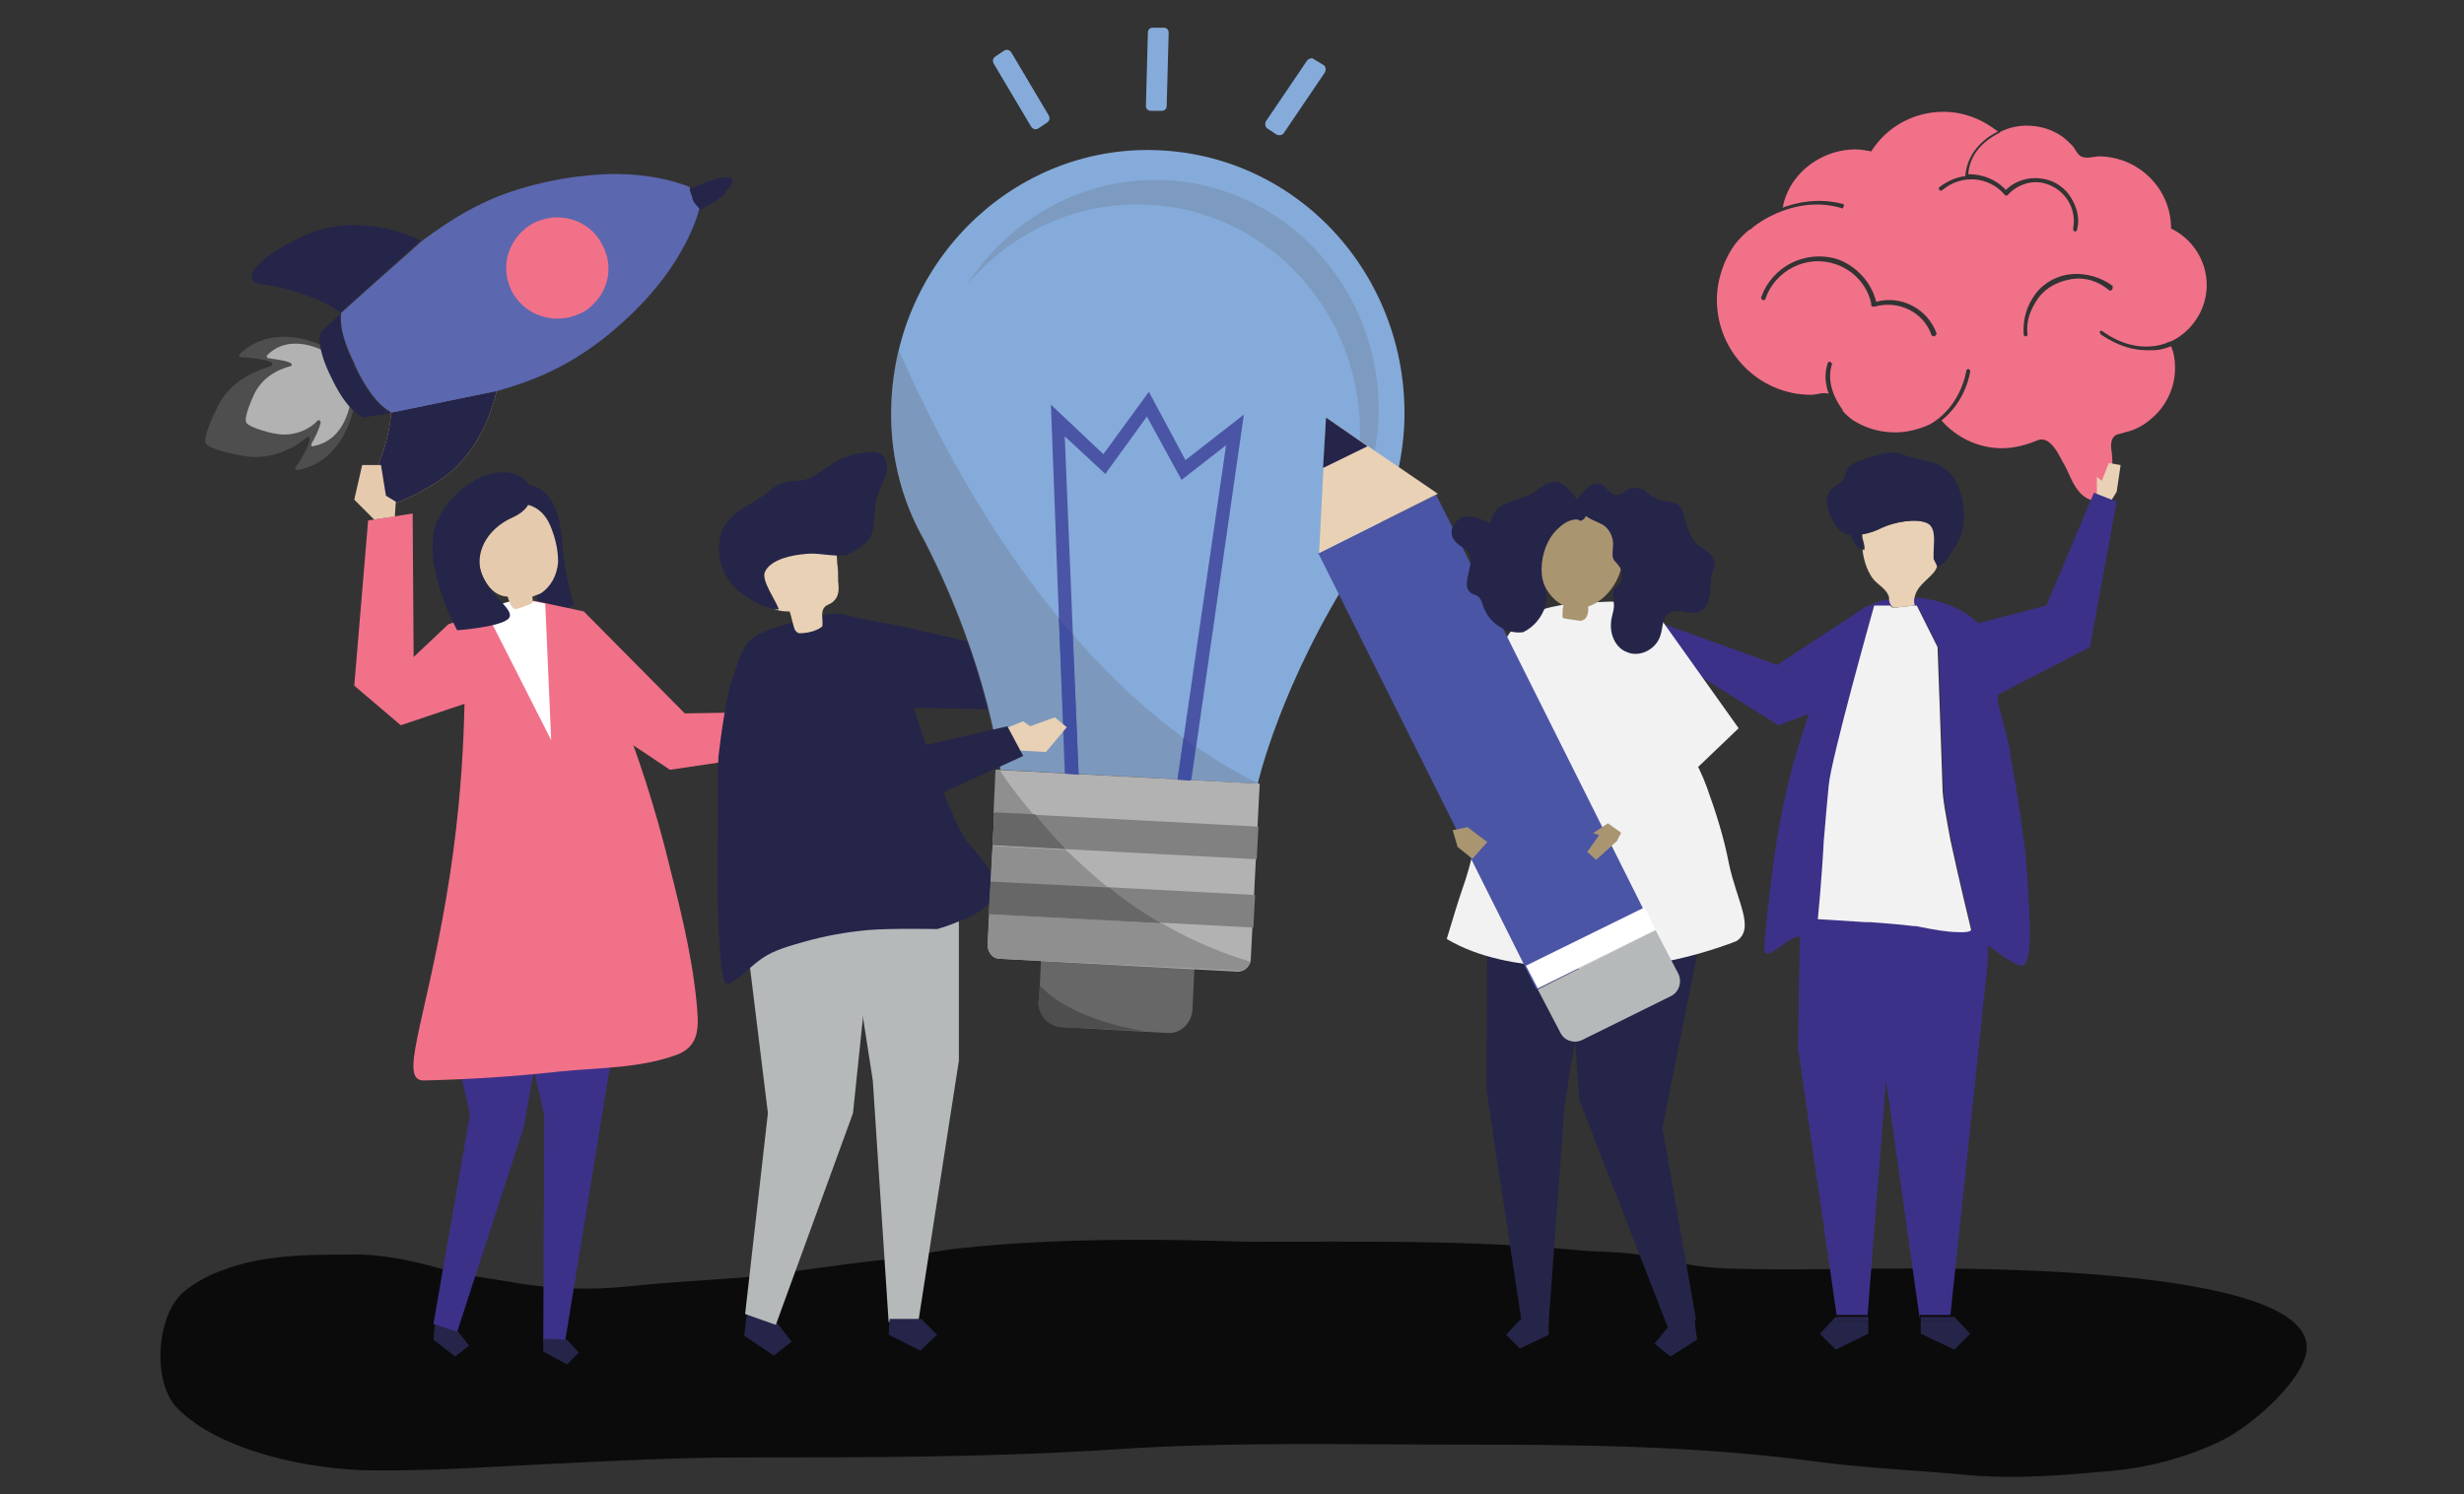 <?xml version="1.0" encoding="utf-8"?>
<!-- Generator: Adobe Illustrator 24.1.3, SVG Export Plug-In . SVG Version: 6.00 Build 0)  -->
<svg version="1.1" id="Layer_1" xmlns="http://www.w3.org/2000/svg" xmlns:xlink="http://www.w3.org/1999/xlink" x="0px" y="0px"
	 viewBox="0 0 249 151" style="enable-background:new 0 0 249 151;" xml:space="preserve">
<rect x="0" y="0" width="249" height="151" fill="#333333" stroke="none"/>
<style type="text/css">
	.st0{fill:#0B0B0B;}
	.st1{fill:#4E4E4E;}
	.st2{fill:#B2B2B2;}
	.st3{fill:#252549;}
	.st4{fill:#D8B157;}
	.st5{fill:#5B67AF;}
	.st6{fill:#F17189;}
	.st7{fill:#A3A6A8;}
	.st8{fill:#3C3189;}
	.st9{fill:#E6CAAD;}
	.st10{fill:#FFFFFF;}
	.st11{fill:#B6B9BA;}
	.st12{fill:#E9D1B6;}
	.st13{fill:#676767;}
	.st14{fill:#85ABDA;}
	.st15{opacity:0.24;}
	.st16{fill:#606161;}
	.st17{opacity:0.21;}
	.st18{fill:#4B55A5;}
	.st19{fill:#414FA2;}
	.st20{fill:#818181;}
	.st21{fill:#8F8F8F;}
	.st22{fill:#AA9571;}
	.st23{fill:#F2F2F2;}
</style>
<g>
	<path class="st0" d="M115.6,125.3c-6.3,0-12.7,0.2-19,0.9c-2.4,0.3-4.7,0.8-7.1,1.1c-4.8,0.5-9.5,1.3-14.3,1.8
		c-3.9,0.3-7.8,0.5-11.6,0.9c-3.6,0.4-7.6,0.3-11.2-0.3c-2.7-0.5-5.3-0.7-7.9-1.5c-2.9-0.8-6.1-1.5-9.1-1.4c-4.3,0-8.6,0-12.7,1.5
		c-1.5,0.5-3.2,1.4-4.4,2.5c-2.5,2.5-2.9,8.9-0.4,11.5c4.3,4.4,13.4,6.2,19.3,6.3c6.5,0.1,12.9-0.4,19.5-0.7
		c6.1-0.3,12.2-0.6,18.3-0.6c12.5,0,24.9,0,37.4-0.8c11.7-0.8,23.4-0.5,35.1-0.5c12,0,23.9,0.1,35.9,1.7c5.2,0.7,10.5,0.9,15.7,1.4
		c4.7,0.4,9.2,0,13.8-0.4c3.9-0.3,7.8-1.3,11.4-3c2.8-1.3,7.8-5.5,8.7-8.7c2.4-9-34.1-8.8-39.7-8.8c-6.3,0-12.6,0.2-18.9,0
		c-2.6-0.1-5.2-0.6-7.8-1.2c-2.6-0.6-5.1-0.4-7.7-0.7c-10.8-1-21.7-0.8-32.6-0.8C122.6,125.4,119.1,125.3,115.6,125.3z"/>
</g>
<path class="st1" d="M30.1,47.5c4.7-0.9,5.6-6,5.7-6.6c0,0,0-0.1,0-0.1l-0.3-0.6L34.4,38l-1.1-2.2L33,35.2c0,0,0-0.1-0.1-0.1
	c-0.5-0.3-5.2-2.6-8.7,0.7c-0.1,0.1,0,0.3,0.1,0.3c0.8,0,2.4,0.2,3.1,0.5c0.2,0.1,0.1,0.3,0,0.4c-1,0.3-3.9,1.2-5.3,3.9
	c-1.8,3.5-1.3,3.9-1.3,3.9l0.1,0l-0.1,0c0,0,0,0.6,3.9,1.3c3.1,0.5,5.5-1.2,6.3-1.9c0.1-0.1,0.4,0,0.3,0.2c-0.1,0.8-1,2.2-1.4,2.8
	C29.7,47.4,29.9,47.5,30.1,47.5z"/>
<path class="st2" d="M31.6,45.1c3.4-0.6,3.8-4.4,3.9-4.9c0,0,0-0.1,0-0.1L34.4,38l-1.1-2.2c0,0,0,0-0.1-0.1
	c-0.4-0.2-3.8-2.2-6.2,0.2c-0.1,0.1,0,0.3,0.1,0.3c0.6,0.1,1.7,0.2,2.3,0.5c0.1,0.1,0.1,0.3,0,0.3c-0.8,0.2-2.7,0.8-3.7,2.8
	c-1.2,2.6-0.8,2.9-0.8,2.9s0,0.4,2.3,1c0.1,0,0.3,0.1,0.5,0.1c2.2,0.5,3.9-0.7,4.4-1.3c0.1-0.1,0.3,0,0.3,0.2
	c-0.1,0.6-0.6,1.6-0.9,2.1C31.4,45,31.5,45.2,31.6,45.1z"/>
<path class="st3" d="M26.3,28.7c1.8,0.2,5.8,1.2,8,2.8c0,0,0.1,0.1,0.1,0.1l8.1-7.3c-1.4-0.7-6.1-2.6-11-0.8
	C25.9,25.8,24.2,28.4,26.3,28.7z"/>
<path class="st4" d="M44.2,48.7c4.3-2.7,5.6-7.6,6-9.2l-10.8,2.2c0,0,0.1,0,0.1,0c0,0,0,0.1,0,0.1c-0.1,2.7-1.7,6.5-2.6,8.1
	C35.9,51.8,39,52,44.2,48.7z"/>
<path class="st3" d="M35.9,37.2C35.9,37.2,35.9,37.1,35.9,37.2L35.9,37.2c-1.6-3.3-1.6-4.9-1.5-5.5c-0.6,0.6-1.3,1.2-2,1.9
	c0,0-0.6,1.3,1.2,4.8c1.7,3.5,3.2,3.8,3.2,3.8c0.9-0.2,1.8-0.3,2.6-0.4l0.1,0h0C38.9,41.4,37.5,40.5,35.9,37.2z"/>
<path class="st3" d="M44.2,48.7c4.3-2.7,5.6-7.6,6-9.2l-10.8,2.2c0,0,0.1,0,0.1,0c0,0,0,0.1,0,0.1c-0.1,2.7-1.7,6.5-2.6,8.1
	C35.9,51.8,39,52,44.2,48.7z"/>
<path class="st5" d="M60.2,34.8c1-0.7,1.9-1.5,2.7-2.2c5.7-5.1,7.4-10,7.8-11.6c-0.3-0.3-0.5-0.6-0.7-1h0c0,0,0,0,0,0c0,0,0,0,0-0.1
	c-0.2-0.3-0.3-0.6-0.3-1c-1.5-0.6-5.3-1.8-10.9-1.1c-1.9,0.2-4,0.6-6.3,1.3c-3.7,1.1-6.7,2.9-9.8,5.2c0,0,0,0,0,0L37.4,29l-2.9,2.6
	l0,0c0,0,0,0,0,0c-0.1,0.6-0.2,2.1,1.3,5.1c0.1,0.2,0.1,0.3,0.2,0.5c1.6,3.3,3,4.2,3.6,4.5l10.7-2.2C53.9,38.5,57.1,37.1,60.2,34.8z
	"/>
<path class="st3" d="M73.4,19.2c0.6-0.5,0.7-0.9,0.6-1.1c0,0,0,0,0,0c-0.1-0.1-0.3-0.2-0.7-0.2c-0.2,0-0.3,0-0.5,0.1
	c-0.7,0.1-2,0.6-3.1,1.1c0,0,0,0,0,0c0.1,0.3,0.2,0.6,0.3,1c0,0,0,0,0,0.1c0.2,0.4,0.5,0.7,0.8,1v0v0c1-0.5,1.9-1.1,2.5-1.6
	C73.3,19.3,73.4,19.3,73.4,19.2z"/>
<path class="st6" d="M60.8,24.6c-1.3-2.4-4.3-3.3-6.8-2.1c-2.5,1.3-3.6,4.3-2.3,6.9c1.3,2.5,4.3,3.5,6.9,2.3
	c0.5-0.2,0.9-0.5,1.3-0.9c1.6-1.5,2.1-3.9,1-6C60.8,24.7,60.8,24.6,60.8,24.6z"/>
<path class="st7" d="M69.9,20C69.9,20,69.9,20,69.9,20C69.9,20,69.9,20,69.9,20L69.9,20C70,20,70,20,69.9,20C70,20,70,20,69.9,20
	C70,20,69.9,20,69.9,20z"/>
<path class="st3" d="M55,49.8c0,0,1.5,0.8,1.8,4.8s1.2,6.5,1.2,6.5s-1.2,0.9-2.3,0.5s-1.5-0.4-1.5-2.1c0-1.7-1-9.4-1-9.4
	S55,49.8,55,49.8z"/>
<path class="st3" d="M52.1,51.8c1.6,0.1,3,1.2,3.5,2.7c0.6-0.9,0.8-2.2,0.4-3.3s-1.3-1.9-2.4-2.2c-0.8,0.7-1.3,1.7-1.4,2.8
	C52.2,51.8,52.1,51.8,52.1,51.8z"/>
<polygon class="st6" points="50.2,61.3 45.3,63.1 41.8,66.4 41.7,51.9 37.2,52.6 35.8,69.3 40.5,73.3 50,70.1 "/>
<polygon class="st3" points="43.9,134.2 43.8,135.4 46,137.1 47.4,136 46.3,134.6 44.1,132.9 "/>
<polygon class="st8" points="44.9,95.4 44.4,99.2 47.5,112.6 43.8,133.8 46.2,134.6 52.9,114 54,108 54.3,95.2 "/>
<polygon class="st8" points="62.9,100.1 57.1,135.6 54.9,135.6 55,112.7 51.3,96.6 "/>
<polygon class="st3" points="54.9,135.3 54.9,136.6 57.3,137.9 58.5,136.7 57.3,135.4 "/>
<path class="st6" d="M45.1,90.7c2.2-12.9,1.8-22.4,1.9-25s2-3.9,2-3.9c0.8-0.2,1.5-0.7,2.3-0.8c5.4-1.3,8.2,3,10.1,7.5
	c2.3,5.6,4.3,11.4,5.8,17.2c1.3,5.2,2.7,10.4,3.2,15.7c0.2,2.2,0.4,4.3-2,5.2c-3.8,1.4-8,1.3-11.9,1.7c-4.5,0.5-9.1,0.8-13.7,0.9
	C40.3,109.2,42.9,103.6,45.1,90.7z"/>
<polygon class="st9" points="37.8,52.5 35.8,50.5 36.6,47 38.5,47 39,50.1 40,50.7 39.9,52.2 "/>
<polygon class="st6" points="53.9,60.7 59,61.8 69.2,72.1 81.3,71.9 81.9,75.7 67.7,77.8 56.2,70.1 "/>
<polygon class="st10" points="55.1,61 55.7,74.8 49,61.6 51.1,60.9 52.5,60.5 "/>
<polygon class="st9" points="81.4,72.9 83.7,71.5 86.5,72.3 86.5,73.9 81.7,74.6 "/>
<path class="st9" d="M55.6,53.1c-1.7-3.9-6.5-2-7.3,1.5c-0.4,2,0.6,5.6,3,5.7c0.1,0.3,0.3,1,0.6,1.2c0.3,0.2,1.2-0.3,1.6-0.4
	c0.1,0,0.2-0.1,0.3-0.2c0.1-0.1,0-0.4,0-0.6c0.3-0.1,0.5-0.2,0.8-0.3c1.1-0.7,1.7-1.9,1.8-3.2C56.4,55.5,56.1,54.3,55.6,53.1z"/>
<path class="st3" d="M53.5,49c0,0,1,2.1-1.7,3.3c-2.7,1.2-4,3.8-3,6s3.5,3.5,2.5,4.3s-5.1,1.1-5.1,1.1S42,56.2,44.5,52
	S51.7,46.5,53.5,49z"/>
<polygon class="st3" points="75.4,133.4 75.2,135 78.2,137 80,135.6 78.6,133.8 75.6,131.8 "/>
<polygon class="st11" points="75.3,132.8 77.6,112.5 74.8,89.7 75.5,84.9 87.8,84.4 88.3,92.3 86.2,112.5 78.4,133.9 "/>
<polygon class="st3" points="85.3,62.2 91.6,63.4 106.3,66.8 105.3,71.8 90.3,71.5 "/>
<polygon class="st11" points="96.9,86.7 96.9,107.2 92.8,133.6 89.8,133.6 88.2,109.2 84.4,84.7 "/>
<polygon class="st3" points="89.8,134.9 93,136.5 94.7,134.9 93.1,133.3 89.9,133.3 "/>
<path class="st3" d="M72.7,95.2c-0.1-0.9-0.1-1.6-0.1-1.9c-0.1-2.4-0.1-4.8-0.1-7.2c0.1-2.1,0-7.4,0.1-9.6c0.2-1.8,0.8-6.2,1.4-7.9
	c1.5-4.2,0.9-4.5,9-6.4c3.6-0.8,4.6,1.3,7.8,3.7c0.3,0.2,0.4,1.8,0.5,2.1c0.2,0.7,0.4,1.4,0.6,2.1c0.2,0.5,0.3,1.1,0.5,1.6
	c0,0,3.5,11,5.3,13.3c1.8,2.3,5.5,5.3,0,7.8c-1,0.4-1.9,0.8-3,1.1c0,0-4.7-0.1-7,0.1c-2.2,0.2-4.4,0.6-6.5,1.2
	c-1.4,0.4-2.9,0.8-4.1,1.6c-1.2,0.8-2,1.8-3.2,2.5c-0.1,0.1-0.2,0.2-0.4,0.1C73,99.6,72.8,97.1,72.7,95.2L72.7,95.2z"/>
<path class="st12" d="M83.1,63.3c-0.3,0.3-1.2,0.7-2.3,0.7c-0.2,0-0.4-0.2-0.5-0.4c-0.2-0.6-0.3-1.2-0.5-1.8c-0.8,0-1.8-0.1-2.2-0.8
	c-0.1-0.2-0.2-0.5-0.2-0.7c-0.2-1-0.3-2.1-0.5-3.1c-0.1-0.4-0.1-0.7,0-1.1c0.2-0.6,0.7-1.1,1.3-1.4c1.4-0.8,3.2-1,4.8-0.4
	c0.4,0.2,0.8,0.4,1.1,0.7c0.4,0.5,0.5,1.2,0.5,1.9c0.1,0.6,0.1,1.2,0.1,1.9c0.1,0.7,0.1,1.5-0.5,2c-0.3,0.3-0.7,0.3-0.9,0.6
	C82.9,61.9,83.2,62.6,83.1,63.3z"/>
<path class="st3" d="M88.6,50.4c0.1-0.3,0.2-0.6,0.3-0.9c0.2-0.6,0.6-1.2,0.7-1.8s0-1.4-0.6-1.8c-0.3-0.2-0.8-0.3-1.2-0.2
	c-1.4,0.1-2.8,0.5-3.9,1.3c-1.1,0.7-2,1.6-3.4,1.6c-1.3,0-2.1,0.4-3.1,1.3c-1.2,0.9-2.9,1.6-3.8,2.7c-0.4,0.5-0.7,1-0.8,1.6
	c-0.5,2,0.3,4.3,1.9,5.6c0.4,0.3,0.8,0.5,1.2,0.8c0.8,0.5,1.9,1,2.8,1c-0.2-0.8-1.8-2.9-1.4-3.8c0.6-1.3,2.8-1.7,4-1.8
	c1.3-0.2,2.8,0.3,4.1,0.1c0.9-0.2,1.9-1,2.5-1.7C88.5,53.3,88.3,51.5,88.6,50.4z"/>
<path class="st13" d="M120.7,97.9l-0.2,4.2c-0.1,1.3-1.2,2.4-2.5,2.3l-10.7-0.6c-1.3-0.1-2.3-1.2-2.3-2.6l0.2-4.2L120.7,97.9z"/>
<path class="st14" d="M90.1,40.3c0.8-14.6,13-25.9,27.3-25.1c14.3,0.8,25.2,13.2,24.5,27.9c-0.3,5.2-2,10-4.7,13.9
	c-7.8,12-10.1,22.2-10.1,22.2l-26-1.4c0,0-1.1-10.4-7.7-23.2C91,50.4,89.8,45.5,90.1,40.3z"/>
<path class="st2" d="M127.3,79.2l-0.9,17.7c0,0.7-0.6,1.3-1.3,1.3L101,96.9c-0.7,0-1.2-0.7-1.2-1.4l0.9-17.7
	C100.7,77.8,127.3,79.2,127.3,79.2z"/>
<g class="st15">
	<path class="st16" d="M90.8,35.3c5.9,13.5,17.6,34.5,36.2,43.8c0,0,0,0.1,0,0.1l-26-1.4c0,0-1.1-10.4-7.7-23.2
		c-2.3-4.2-3.5-9.2-3.2-14.4C90.2,38.6,90.4,36.9,90.8,35.3z"/>
</g>
<g class="st17">
	<path class="st16" d="M137.4,45c0.7-12.8-8.9-23.7-21.3-24.3c-7.3-0.4-13.9,2.8-18.4,8.1c4.3-6.7,11.8-11,20.2-10.6
		c12.5,0.7,22,11.6,21.4,24.3c-0.3,5.3-2.3,10.1-5.4,13.9C135.9,53,137.2,49.2,137.4,45L137.4,45z"/>
</g>
<polygon class="st18" points="119,78.8 123.9,45 119.4,48.5 115.9,42.1 111.7,47.9 107.6,44.1 109,78.2 107.6,78.2 106.2,40.9 
	111.5,45.9 116.1,39.6 119.8,46.5 125.7,41.9 120.4,78.8 "/>
<path class="st19" d="M120.8,75.5l-0.5,3.4l-1.3-0.1l0.6-4.2C120,74.9,120.4,75.2,120.8,75.5z"/>
<path class="st19" d="M108.4,64.2l0.6,14.1l-1.3-0.1L107,62.5C107.5,63.1,107.9,63.6,108.4,64.2z"/>
<rect x="112" y="71.2" transform="matrix(5.270055e-02 -0.999 0.999 5.270055e-02 23.292 193.57)" class="st20" width="3.3" height="26.7"/>
<rect x="111.7" y="78.2" transform="matrix(5.270055e-02 -0.999 0.999 5.270055e-02 15.975 199.809)" class="st20" width="3.3" height="26.7"/>
<path class="st21" d="M112.1,89.8l-12-0.6l0.2-3.7l7.4,0.4C109.2,87.3,110.6,88.6,112.1,89.8z"/>
<path class="st21" d="M100.4,82.2l0.2-4.4l0.4,0c1.1,1.7,2.3,3.2,3.5,4.6L100.4,82.2z"/>
<path class="st21" d="M125,98.1L101,96.9c-0.7,0-1.2-0.7-1.2-1.4l0.2-3.1l17.4,0.9c3.4,2,6.6,3.2,9,3.9
	C126.1,97.8,125.6,98.2,125,98.1z"/>
<path class="st13" d="M107.7,85.8l-7.4-0.4l0.2-3.3l4.1,0.2C105.6,83.6,106.7,84.8,107.7,85.8z"/>
<path class="st13" d="M117.3,93.3l-17.4-0.9l0.2-3.3l12,0.6C113.9,91.2,115.6,92.3,117.3,93.3z"/>
<path class="st1" d="M105.1,99.6c2.8,3.1,8.6,4.3,10.4,4.6l-8.3-0.4c-1.3-0.1-2.3-1.2-2.3-2.6C105,101.3,105.1,99.6,105.1,99.6z"/>
<path class="st14" d="M117.4,11.2l-1.1,0c-0.3,0-0.5-0.2-0.5-0.5l0.2-7.4c0-0.3,0.2-0.5,0.5-0.5l1.1,0c0.3,0,0.5,0.2,0.5,0.5
	l-0.2,7.4C117.9,11,117.7,11.2,117.4,11.2z"/>
<path class="st14" d="M105.8,12.4l-0.9,0.6c-0.2,0.1-0.5,0.1-0.7-0.2l-3.8-6.4c-0.1-0.2-0.1-0.5,0.2-0.7l0.9-0.6
	c0.2-0.1,0.5-0.1,0.7,0.2l3.8,6.4C106.1,11.9,106.1,12.2,105.8,12.4z"/>
<path class="st14" d="M128.1,13l0.9,0.6c0.2,0.1,0.5,0.1,0.7-0.1l4.2-6.2c0.1-0.2,0.1-0.5-0.1-0.7L132.8,6c-0.2-0.2-0.5-0.1-0.7,0.1
	l-4.2,6.2C127.8,12.6,127.9,12.9,128.1,13z"/>
<path class="st12" d="M102,75.8l3.7,0.2l2.1-2.5l-1.2-1l-2.5,0.9l-0.7-0.5l-2.5,1C101,73.8,102.1,75.7,102,75.8z"/>
<polygon class="st3" points="79.3,65.5 91.4,75.8 101.8,73.4 103.4,76.4 91.2,82 87.2,80.7 76.7,70.5 "/>
<path class="st6" d="M219.4,23.1c0-4-3.2-7.2-7.2-7.3c-0.5,0-1.4,0.3-1.9,0c-0.4-0.2-0.6-0.8-0.9-1.1c-0.4-0.4-0.8-0.8-1.3-1.1
	c-1-0.6-2.1-0.9-3.3-0.9c-0.9,0-1.8,0.2-2.6,0.6c0,0,0,0,0,0c-0.1,0-0.1,0.1-0.1,0.1l0,0c-0.6,0.3-3,1.5-3.2,4.2
	c1.4,0,2.8,0.5,3.8,1.6c1-1,2.5-1.4,3.9-1.1c1.1,0.2,2.1,0.9,2.7,1.9s0.9,2.1,0.6,3.2c0,0.1-0.1,0.2-0.2,0.2h0
	c-0.1,0-0.2-0.1-0.2-0.3c0.4-2.1-0.9-4.1-3-4.6c-1.3-0.3-2.7,0.2-3.6,1.2c-0.1,0.1-0.2,0.1-0.3,0l0,0c-1.6-1.9-4.4-2.1-6.3-0.5
	c-0.1,0.1-0.2,0.1-0.3,0c-0.1-0.1-0.1-0.2,0-0.3c0.8-0.6,1.7-1,2.6-1.1c0.2-2.7,2.4-4.1,3.3-4.5c-1.5-1.2-3.4-2-5.5-2
	c-3.1,0-5.8,1.6-7.3,4c-0.5-0.1-1.1-0.2-1.6-0.2c-2.7,0-5.3,1.5-6.6,3.8c-0.3,0.6-0.6,1.2-0.7,1.9c0,0.1-0.1,0.2-0.1,0.2
	c1.6-0.6,3.7-1,6.1-0.4c0.1,0,0.2,0.1,0.1,0.3s-0.1,0.2-0.3,0.1c-5-1.4-9.1,2.1-9.1,2.2c0,0-0.1,0-0.1,0c-0.5,0.4-1,0.9-1.4,1.4
	c-1.2,1.6-1.9,3.7-1.9,5.7c0,5.3,4.3,9.6,9.5,9.6c0.6,0,1.2-0.3,1.8-0.1c-0.3-0.9-0.5-1.9-0.1-3.1c0-0.1,0.2-0.2,0.3-0.1
	s0.2,0.2,0.1,0.3c-0.7,2.3,1.1,4.5,1.1,4.5c0,0,0,0.1,0,0.1c0.3,0.4,0.7,0.7,1.1,1c1.3,0.8,2.7,1.2,4.2,1.2c1.2,0,2.4-0.3,3.5-0.8
	c0,0,0,0,0,0c3.2-1.8,3.7-5.4,3.7-5.4c0-0.1,0.1-0.2,0.2-0.2s0.2,0.1,0.2,0.2c0,0.1-0.4,3-2.9,5c1.5,1.7,3.7,2.8,6.1,2.8
	c1.2,0,2.4-0.3,3.6-0.8c1.2-0.5,2.1,1.3,2.5,2.1c0.7,1.1,1,2.5,2,3.4c1.4,1.3,2.9,0.2,3-1.5c0.1-0.9,0.1-1.9,0-2.8
	c-0.1-0.5-0.1-1,0.1-1.4c0.3-0.5,0.7-0.4,1.2-0.6c1-0.2,1.9-0.7,2.6-1.3c1.6-1.3,2.5-3.2,2.5-5.2c0-0.8-0.1-1.5-0.4-2.2
	c-0.3,0.1-1,0.4-1.9,0.4c-0.1,0-0.3,0-0.5,0c-1.2,0-2.8-0.3-4.7-1.6c-0.1-0.1-0.1-0.2-0.1-0.3s0.2-0.1,0.3,0c3.8,2.7,6.8,1,6.8,1
	c0,0,0,0,0.1,0c2.1-1,3.6-3.2,3.6-5.7C223,26.3,221.5,24.1,219.4,23.1L219.4,23.1z M195.5,34C195.5,34,195.4,34,195.5,34
	c-0.2,0-0.2-0.1-0.3-0.1c-0.8-2.4-3.4-3.6-5.8-2.9c0,0,0,0,0,0s0,0,0,0c-0.1,0-0.2,0-0.3-0.1c0-0.1,0-0.1,0-0.2
	c-0.4-1.9-1.8-3.4-3.6-4c-2.9-1-6.1,0.6-7.1,3.5c0,0.1-0.2,0.2-0.3,0.1s-0.2-0.2-0.1-0.3c1.1-3.1,4.5-4.8,7.7-3.8
	c1.9,0.7,3.4,2.3,3.9,4.3c2.5-0.7,5.2,0.7,6.1,3.2C195.7,33.8,195.6,33.9,195.5,34L195.5,34z M213.4,29.3c-0.1,0.1-0.2,0.1-0.3,0
	c-1.1-0.9-2.4-1.3-3.7-1.1s-2.6,0.8-3.4,1.9s-1.3,2.4-1.1,3.7c0,0.1-0.1,0.2-0.2,0.2h0c-0.1,0-0.2-0.1-0.2-0.2
	c-0.1-1.5,0.3-2.9,1.2-4.1s2.3-1.9,3.7-2s2.9,0.3,4.1,1.2C213.5,29.1,213.5,29.2,213.4,29.3L213.4,29.3z"/>
<polygon class="st22" points="166.4,64.7 164.1,63.1 164.7,62.1 166.5,62.8 166.6,62.2 168.4,63.8 167.9,64.9 "/>
<polygon class="st8" points="188.6,61.3 179.6,67.2 167.9,63 167,65.3 179.7,73.3 192.4,68.6 "/>
<polygon class="st3" points="188.8,133.5 188.8,134.8 185.5,136.4 183.9,134.8 185.5,133.1 185.7,133.1 185.8,133.5 "/>
<polygon class="st3" points="188.8,133.5 185.8,133.5 185.7,133.1 188.8,133.1 "/>
<path class="st8" d="M193.5,60.4c3.6,0.2,7.2,2.1,8.3,5.6c0.1,0.3,0.1,0.6,0.2,0.9c0.1,1.8-0.4,3.1,0.1,4.9c0.4,1.6,0.9,3.1,1.1,4.7
	c0.4,2.3,0.8,4.6,1.1,6.9c0.4,2.5,0.6,5.1,0.7,7.6c0,0.3,0.1,1.1,0.1,2c0.1,1.9,0,4.6-0.8,4.6c-0.1,0-0.3-0.1-0.4-0.1
	c-1.1-0.5-1.9-1.2-2.8-1.8c-0.3-0.2-0.7-0.4-1-0.6c-0.7-0.3-1.5-0.6-2.3-0.8c1.4,0.1,1.5-0.2,1.5-0.2s-1.2-4.9-2.1-9.1
	c-0.4-2.2-0.8-4.2-0.8-5.3c-0.1-3.3-0.5-14.2-0.5-14.2l-2.1-4.2h-0.4c0,0,0.1,0,0.1,0C193.4,60.9,193.4,60.7,193.5,60.4L193.5,60.4z
	"/>
<path class="st8" d="M178.3,95.4c0.2-2.2,0.4-4.3,0.7-6.5c0.5-4.3,1.3-8.6,2.5-12.7c0.5-1.6,1-3.2,1.5-4.7c0.6-1.9,1.3-3.8,2-5.7
	c0.8-2.4,2.2-4,4.6-4.9c0.4-0.2,0.9-0.3,1.4-0.3l0,0.2c0,0.2,0.1,0.5,0.2,0.6l-1.6,0c0,0-4.4,15.6-4.6,18.2c-0.1,1-0.3,3.2-0.5,5.6
	c-0.4,3.7-0.8,7.7-0.8,7.7s1.9,0.1,4.8,0.3c-0.2,0-0.4,0-0.6,0c-2,0-4,0.8-5.9,1.4c-0.1,0-0.3,0.1-0.4,0.1c-0.8,0.2-1.4,0.8-2,1.2
	C178.6,96.5,178.2,96.7,178.3,95.4L178.3,95.4z"/>
<path class="st8" d="M181.9,93.9c1.9-0.5,3.9-1.4,5.9-1.4c0.2,0,0.4,0,0.6,0c0.2,0,0.4,0,0.5,0c1.3,0.1,2.8,0.2,4.4,0.4
	c0.1,0,0.1,0,0.2,0c2,0.4,3.3,0.6,4.1,0.6c0.8,0.2,1.6,0.5,2.3,0.8c0.4,0.2,0.7,0.4,1,0.6l0,2.1l-3.8,35.9h-3.1v0.4h0l-3.4-24.1
	l0-0.1l-1.9,24.2h0v-0.4h-3.1l-3.9-27L181.9,93.9L181.9,93.9z"/>
<polygon class="st3" points="197.2,133.1 197.5,133.1 199.1,134.8 197.5,136.4 194.1,134.8 194.1,133.5 197.2,133.5 "/>
<polygon class="st3" points="197.2,133.1 197.2,133.5 194.1,133.5 194.1,133.1 "/>
<path class="st23" d="M183.7,92.9c0,0,1.9,0.1,4.8,0.3c0.2,0,0.4,0,0.5,0c1.3,0.1,2.8,0.2,4.4,0.4c0.1,0,0.1,0,0.2,0
	c2,0.4,3.3,0.6,4.1,0.6c1.4,0.1,1.5-0.2,1.5-0.2s-1.2-4.9-2.1-9.1c-0.4-2.2-0.8-4.2-0.8-5.3c-0.1-3.3-0.5-14.2-0.5-14.2l-2.1-4.2
	h-0.4c-0.5,0.1-1,0.1-1.6,0.2c-0.1,0-0.3,0-0.4,0c-0.1,0-0.1,0-0.2-0.1c0,0,0,0-0.1-0.1l-1.6,0c0,0-4.4,15.6-4.6,18.2
	c-0.1,1-0.3,3.2-0.5,5.6C184.1,88.9,183.7,92.9,183.7,92.9L183.7,92.9z"/>
<path class="st12" d="M188.4,55.6c0.1-0.4-0.1-0.8-0.2-1.3c0-0.1,0-0.2,0-0.3c0.8-0.1,1.5-0.4,2.1-0.7c1.1-0.5,3.4-1,4.6-0.4
	c0.9,0.5,0.6,2,0.6,2.9c0,0.2,0,0.5,0,0.7c0.1,0.2,0.2,0.4,0.3,0.6c-0.1,0.4-0.3,0.7-0.6,1c-0.8,0.8-1.5,1.3-1.7,2.2
	c-0.1,0.3-0.1,0.5,0,0.9c0,0-0.1,0-0.1,0c-0.5,0.1-1,0.1-1.6,0.2c-0.1,0-0.3,0-0.4,0c-0.1,0-0.1,0-0.2-0.1c0,0,0,0-0.1-0.1
	c-0.1-0.2-0.2-0.4-0.2-0.6l0-0.2c-0.2-0.9-1.2-1.3-1.7-2c-0.6-0.9-0.9-1.9-1-3c0,0,0,0,0,0C188.2,55.5,188.3,55.5,188.4,55.6
	L188.4,55.6z"/>
<path class="st3" d="M184.6,50.6c0,1.1,0.8,2.8,1.8,3.3c0.2,0.1,0.4,0.1,0.6,0.2c0.2,0.6,0.6,1.2,1.1,1.4c0.1,0,0.2,0.1,0.2,0.1
	c0.1-0.4-0.1-0.8-0.2-1.3c0-0.1,0-0.2,0-0.3c0.8-0.1,1.5-0.4,2.1-0.7c1.1-0.5,3.4-1,4.6-0.4c0.9,0.5,0.6,2,0.6,2.9
	c0,0.2,0,0.5,0,0.7c0.1,0.2,0.2,0.4,0.3,0.6c0,0.1,0.1,0.2,0.1,0.2c0.8-0.3,1.2-1.2,1.7-1.9c0.2-0.3,0.4-0.7,0.6-1.1
	c0.7-1.8,0.4-4.2-0.6-5.9c-0.3-0.5-0.7-0.9-1.2-1.2c-1.1-0.7-2.6-0.7-3.8-1.2c-1.6-0.6-2.5-0.1-4.1,0.4c-0.6,0.2-1.3,0.4-1.7,1
	c-0.2,0.3-0.2,0.7-0.4,1c-0.2,0.4-0.7,0.6-1.1,0.9C184.8,49.6,184.7,50.1,184.6,50.6L184.6,50.6z"/>
<polygon class="st12" points="213.9,49.7 214.3,47 213.1,46.8 212.4,48.6 211.9,48.2 211.9,50.6 213.1,51 "/>
<polygon class="st8" points="196.4,63.9 206.8,61.2 211.6,49.8 213.9,50.7 211.2,65.4 199.2,71.6 "/>
<polygon class="st3" points="171.3,133.9 171.5,135.4 168.8,137.1 167.2,135.8 168.5,134.2 171.2,132.5 "/>
<polygon class="st3" points="171.4,90.2 171.9,94.5 168,114 171.4,133.4 168.6,134.3 159.6,111.2 159.1,104.1 160.4,89.4 "/>
<polygon class="st3" points="150.3,91.6 150.2,110.1 153.8,133.8 156.5,133.7 158.1,111.8 161.6,89.9 "/>
<polygon class="st3" points="156.5,134.9 153.6,136.3 152.2,134.9 153.6,133.4 156.5,133.4 "/>
<path class="st23" d="M148.1,88.9c1.9-6,2.1-12.2,2.7-18.4c0.2-1.8,0.3-3.7,1.1-5.4c0.9-1.9,2.3-2.9,4-3.5c2.1-0.7,4.7-0.7,6.9-0.8
	c2.1-0.1,4,7.9,6.1,11.8c1.3,2.4,2.7,4.5,3.6,7c0.9,2.5,1.7,5,2.2,7.6c0.8,3.9,2.7,6.6,0.8,7.9c-0.2,0.1-0.3,0.1-0.5,0.2
	c-3,1.1-6.1,1.9-9.3,2.3c-2.8,0.4-5.7,0.4-8.5,0.2c-3.9-0.4-7.6-0.9-11-2.9C146.8,92.9,147.4,90.9,148.1,88.9L148.1,88.9z"/>
<rect x="143.6" y="50.3" transform="matrix(0.894 -0.447 0.447 0.894 -17.635 75.148)" class="st18" width="13.3" height="49.3"/>
<polygon class="st12" points="145.3,49.9 134,42.2 133.3,55.9 "/>
<polygon class="st3" points="138.2,45.1 134,42.2 133.7,47.3 "/>
<path class="st11" d="M159.9,105.1l8.9-4.4c0.9-0.4,1.2-1.5,0.8-2.3l-2.3-4.4l-11.9,6l2.3,4.4C158.1,105.2,159.1,105.5,159.9,105.1z
	"/>
<polygon class="st10" points="155.4,99.9 167.3,94 166.2,91.7 154.2,97.6 "/>
<polygon class="st22" points="163.4,85 161.3,86.9 160.4,86.1 161.6,84.4 161,84.2 163.1,82.8 164.1,83.6 "/>
<polygon class="st23" points="164,68.8 167.7,73.3 162.2,83 164.3,84.5 175.7,73.6 166.8,61.1 "/>
<path class="st22" d="M163.8,54.9c-1.2-3.6-6.5-4.9-7.8-0.7c-0.4,1.3-0.6,2.6-0.3,3.9s1.1,2.5,2.3,3.1c0,0,0,0,0,0
	c-0.1,0.3-0.1,0.7-0.1,1c0,0.1,0,0.2,0,0.2c0.1,0.1,0.1,0.1,0.2,0.1c0.4,0.1,0.8,0.1,1.2,0.2c0.2,0,0.4,0.1,0.6,0
	c0.4-0.1,0.6-0.6,0.6-1.1v-0.3C162.9,60.5,164.6,57.3,163.8,54.9L163.8,54.9z"/>
<path class="st3" d="M157.3,48.7c-1-0.1-1.8,0.8-2.7,1.3c-0.8,0.4-1.6,0.5-2.4,0.9c-0.8,0.3-1.5,1-1.6,2c-0.8-0.4-1.6-0.8-2.5-0.7
	s-1.7,1.2-1.3,2.1c0.3,0.8,1.3,1,1.7,1.7c0.5,1.2-0.9,3.1,0.1,3.9c0.2,0.2,0.6,0.2,0.8,0.4c0.3,0.3,0.4,0.7,0.5,1
	c0.6,1.7,2.3,2.8,4,2.6c1.1-0.5,1.9-1.5,2.3-2.7c0.4-1.4-0.3-1.9-0.4-3.2c-0.1-1.4,0.3-3,1.2-4.1c0.6-0.7,1.4-1.4,2.3-1.4
	c0.4,0,0.3,0.3,0.7,0c0.2-0.1,0.4-0.6,0.5-0.8C159.4,50.9,158.6,48.9,157.3,48.7L157.3,48.7z"/>
<path class="st3" d="M167.9,50.6c0.5,0.1,1.1,0.1,1.5,0.3c0.7,0.3,0.7,1.1,0.9,1.7c0.2,0.7,0.6,1.7,1,2.2c0.3,0.4,0.8,0.6,1.2,0.9
	c0.4,0.3,0.8,0.8,0.8,1.3c0,0.5-0.4,1-0.4,1.5c-0.1,0.8,0.1,1.2-0.2,2c-0.1,0.4-0.3,0.9-0.6,1.1c-0.4,0.4-1,0.4-1.5,0.3
	s-1.1-0.2-1.6-0.1c-1.1,0.4-0.9,1.5-1.2,2.4c-0.4,1.4-2.1,2.3-3.4,1.7c-1.1-0.4-1.7-1.7-1.6-2.9c0-0.6,0.3-1.2,0.3-1.8
	c0-0.6-0.3-1.4,0.2-1.9c0.1-0.1,0.3-0.2,0.4-0.3c0.1-0.1,0.1-0.3,0.2-0.4c0.1-0.5,0-1-0.3-1.4c-0.2-0.3-0.5-0.5-0.6-0.8
	c-0.1-0.4,0-0.8,0-1.2c0.1-1-0.5-2-1.3-2.3c-0.6-0.3-1-0.4-1.5-0.8c-0.1-0.1-1.2-1-1.2-0.8c0.1-0.4,0.3-0.7,0.5-1
	c0.4-0.5,0.7-0.9,1.2-1.2c1.6-0.9,1.7,1.2,2.9,0.9c0.3-0.1,0.5-0.3,0.8-0.5c0.5-0.3,1.2-0.2,1.7,0C166.8,50.1,167.3,50.4,167.9,50.6
	z"/>
<polygon class="st22" points="146.8,83.9 148.3,83.6 150.3,85.1 148.8,86.8 147.3,85.6 "/>
</svg>
